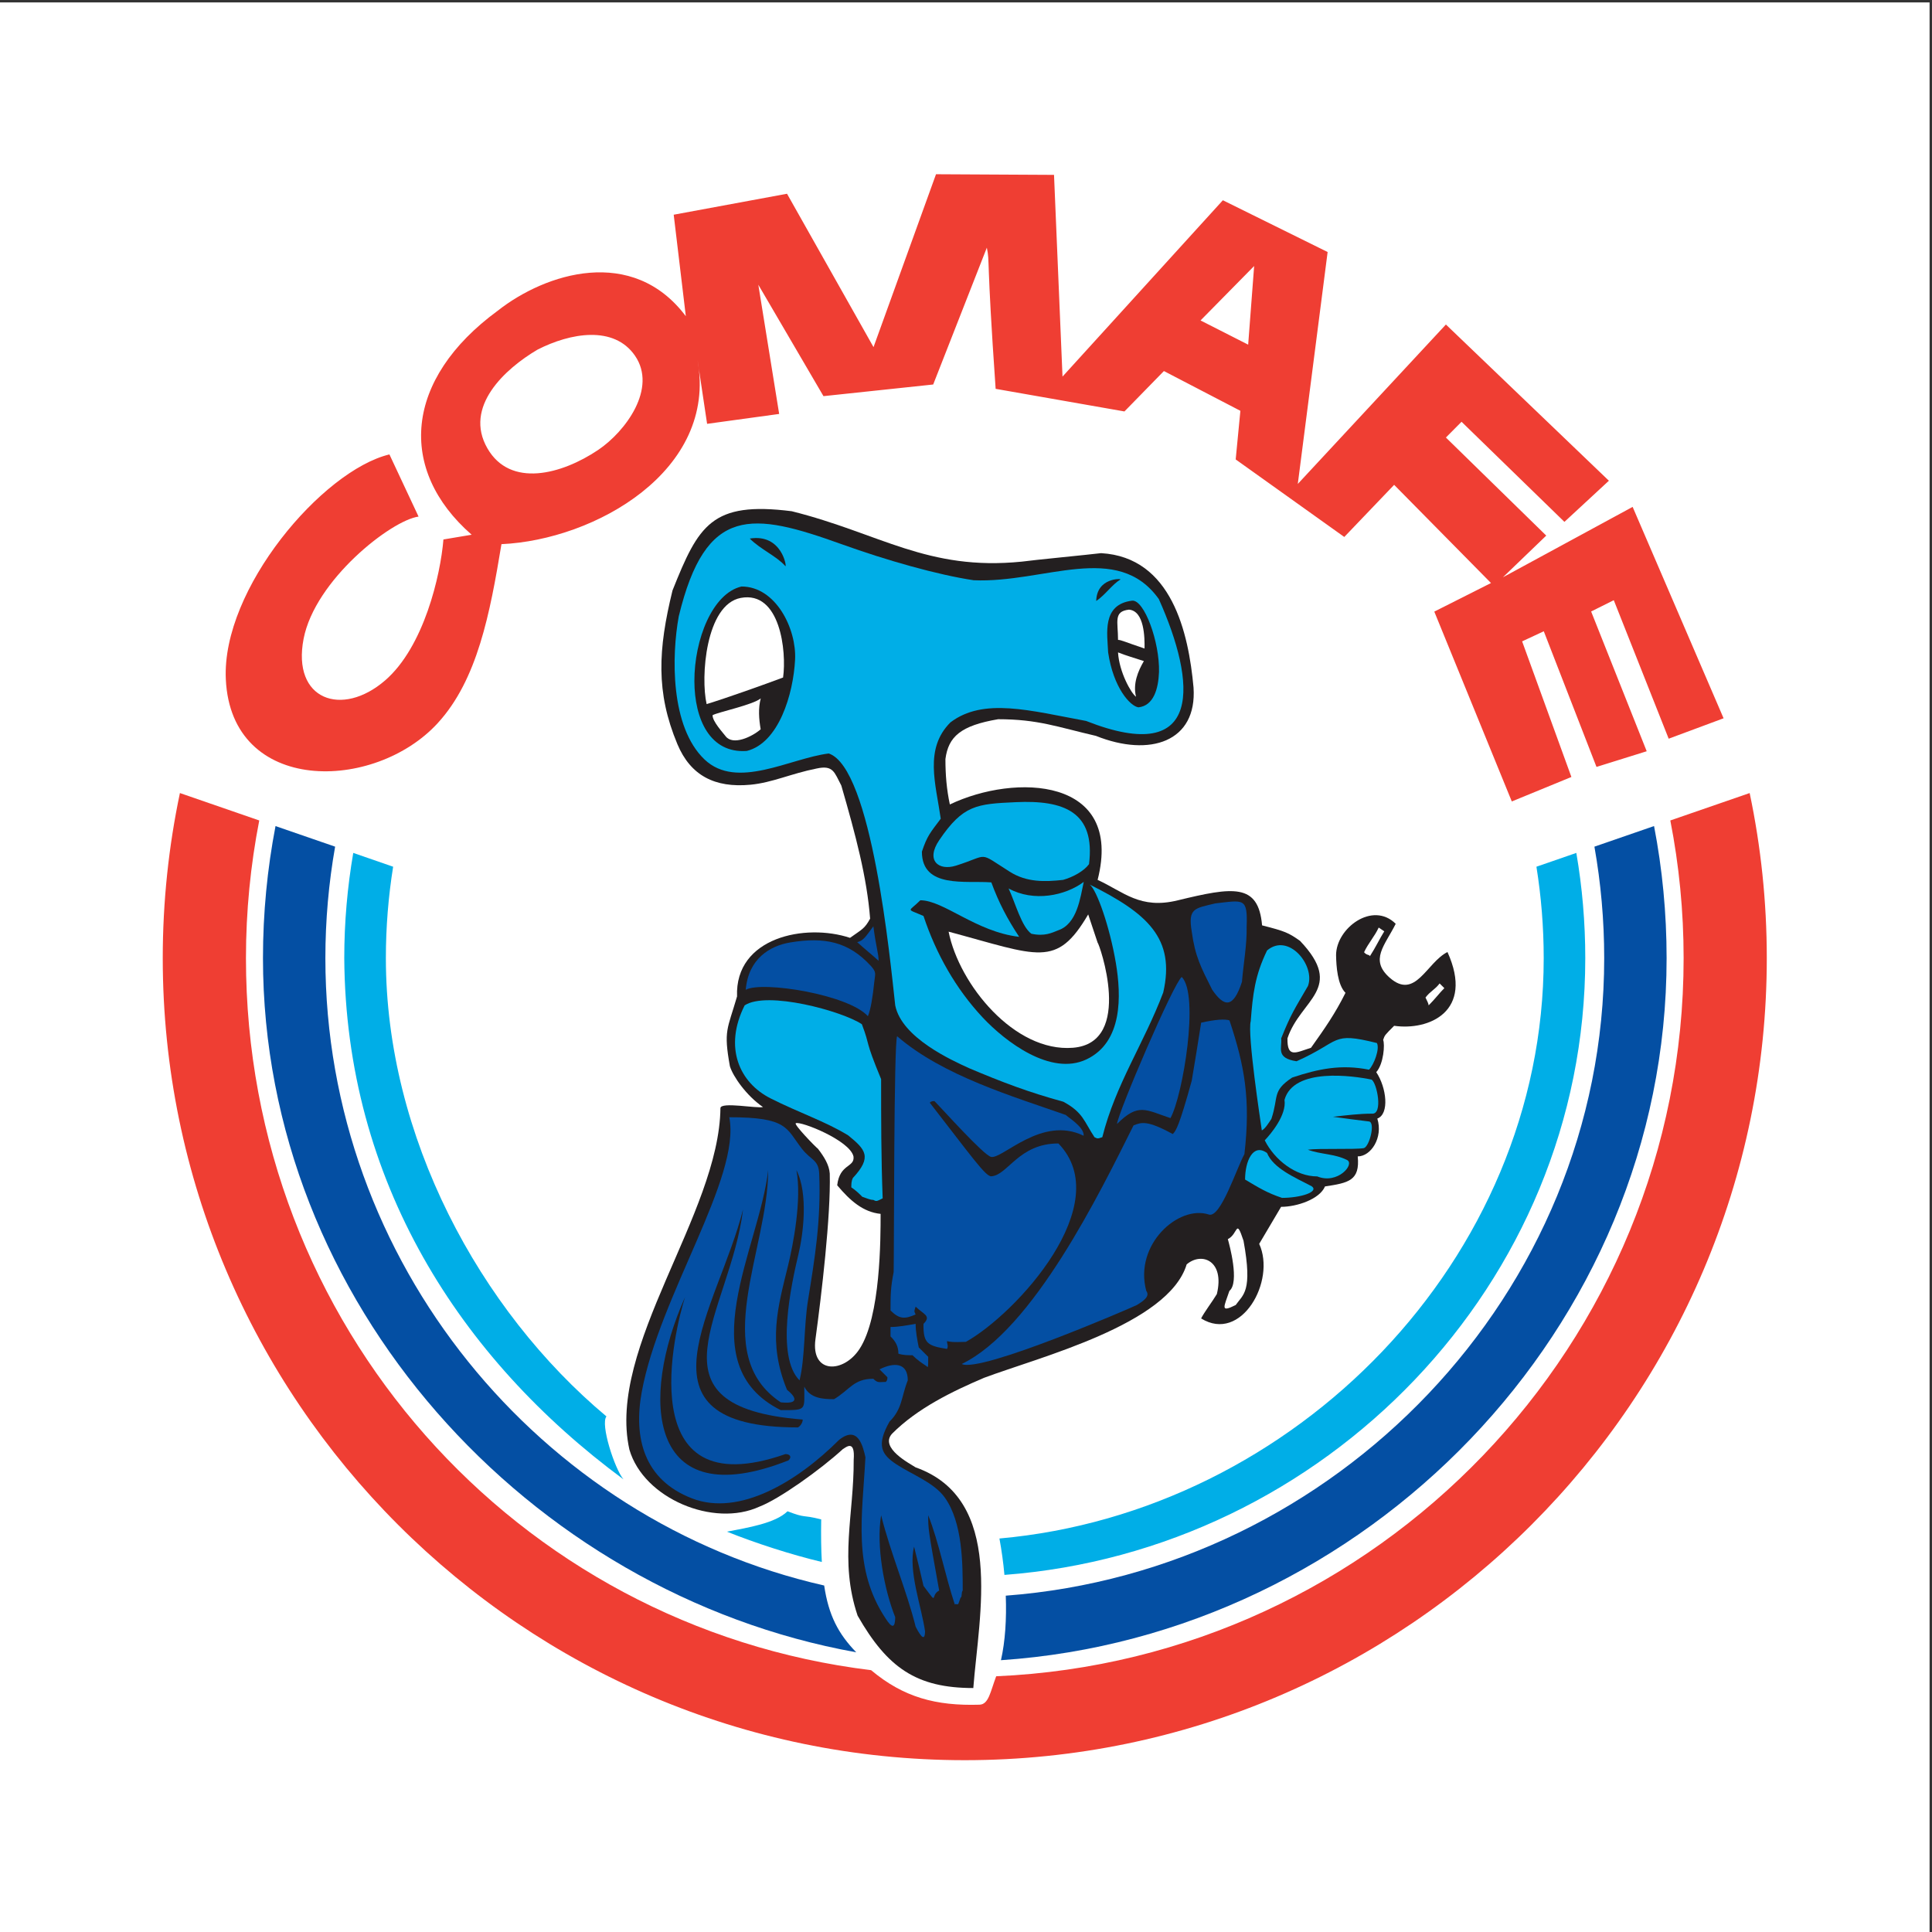<?xml version="1.0" encoding="UTF-8"?>
<svg xmlns="http://www.w3.org/2000/svg" xmlns:xlink="http://www.w3.org/1999/xlink" width="193pt" height="193pt" viewBox="0 0 193 193" version="1.1">
<rect x="0" y="0" width="193" height="193" fill="#333333" stroke="none"/>
<g id="surface1">
<path style=" stroke:none;fill-rule:evenodd;fill:rgb(100%,100%,100%);fill-opacity:1;" d="M 0 0.242 L 192.758 0.242 L 192.758 193 L 0 193 L 0 0.242 "/>
<path style=" stroke:none;fill-rule:evenodd;fill:rgb(13.725%,12.157%,12.549%);fill-opacity:1;" d="M 137.484 107.105 C 138.512 108.645 138.82 111.285 137.59 111.742 C 138.191 113.66 136.938 115.527 135.633 115.52 C 135.875 117.957 134.691 118.168 132.363 118.52 C 131.828 119.797 129.555 120.559 127.977 120.559 L 125.789 124.258 C 127.488 127.945 124.004 134.199 119.988 131.707 C 120.301 131.078 121.09 130.055 121.559 129.273 C 122.371 125.922 120.031 125.031 118.543 126.309 C 116.73 132.309 103.84 135.562 98.297 137.641 C 95.164 138.98 91.66 140.664 89.117 143.219 C 87.816 144.645 90.953 146.238 91.461 146.582 C 100.406 149.75 97.793 161.328 97.23 168.629 C 91.543 168.629 88.645 166.602 85.672 161.398 C 83.816 155.887 85.312 151.297 85.281 145.836 C 85.441 143.719 84.484 144.609 84.211 144.75 C 81.973 146.805 77.828 149.762 75.863 150.508 C 71.289 152.617 64.301 149.699 62.875 144.812 C 60.59 134.555 71.852 121.266 71.969 110.691 C 72.02 110.047 75.59 110.746 76.219 110.59 C 74.559 109.453 73.219 107.523 72.914 106.512 C 72.266 102.91 72.664 102.859 73.629 99.539 C 73.402 93.621 80.469 92.207 84.914 93.688 C 86.121 92.824 86.367 92.789 86.922 91.77 C 86.602 87.652 85.492 83.473 84.043 78.469 C 83.352 77.168 83.254 76.406 81.586 76.77 C 79 77.285 77.156 78.184 74.973 78.391 C 71.395 78.73 68.977 77.465 67.668 74.336 C 65.508 69.164 65.734 64.891 67.18 58.988 C 69.789 52.453 71.09 50.059 79.09 51.07 C 87.91 53.273 92.633 57.055 102.074 56.105 C 103.172 55.949 108.738 55.414 109.992 55.258 C 117.062 55.66 118.734 63.234 119.23 68.68 C 119.602 74.102 114.875 75.672 109.48 73.512 C 105.641 72.625 103.688 71.848 99.711 71.848 C 95.965 72.484 94.738 73.59 94.445 75.828 C 94.445 77.398 94.562 78.84 94.887 80.363 C 101.398 77.25 112.277 77.609 109.648 87.898 C 112.25 89.086 113.883 90.871 117.664 89.938 C 123.152 88.609 125.711 88.191 126.078 92.441 C 128.395 93.031 128.711 93.176 129.863 93.984 C 134.414 98.773 129.91 99.816 128.613 103.727 C 128.578 105.742 129.461 105.145 130.965 104.668 C 132.34 102.738 133.367 101.27 134.41 99.18 C 133.609 98.383 133.488 96.52 133.469 95.422 C 133.469 92.727 137.121 89.984 139.426 92.285 C 138.34 94.461 136.793 95.879 138.828 97.672 C 141.398 99.934 142.512 96.148 144.598 95.105 C 147.297 101.066 142.715 102.973 139.27 102.473 C 138.328 103.414 138.328 103.414 138.172 103.883 C 138.355 104.316 138.227 106.27 137.484 107.105 Z M 83.633 118.406 C 83.887 116.23 85.391 116.652 85.262 115.531 C 84.906 113.918 79.973 111.969 79.496 112.207 C 79.277 112.316 81.434 114.551 81.715 114.762 C 82.328 115.562 82.828 116.363 82.891 117.227 C 82.996 121.477 82.074 129.285 81.461 133.785 C 80.988 137.258 84.254 137.215 85.863 134.758 C 87.98 131.527 87.969 123.684 87.969 121.262 C 86.219 121.082 84.934 119.953 83.633 118.406 "/>
<path style=" stroke:none;fill-rule:evenodd;fill:rgb(1.569%,30.98%,63.921%);fill-opacity:1;" d="M 89.52 146.262 C 88.078 145.301 87.508 144.41 88.855 142.023 C 90.16 140.719 90.027 139.535 90.684 137.891 C 90.684 136.117 89.316 136.066 87.863 136.793 C 88.02 136.953 88.336 137.266 88.648 137.578 C 88.648 137.734 88.648 137.891 88.492 138.047 C 87.832 138.047 87.699 138.195 87.238 137.734 C 85.273 137.734 84.902 138.824 83.32 139.773 C 82.199 139.773 80.93 139.695 80.344 138.52 C 80.344 140.918 80.625 140.867 77.992 140.867 C 68.793 136.27 75.879 124.641 76.738 116.891 C 76.738 124.895 70.77 135.27 77.992 140.086 C 79.844 140.289 79.566 139.598 78.617 138.832 C 76.656 134.066 77.719 130.547 78.719 126.449 C 79.227 124.379 80.113 119.824 79.559 116.891 C 80.773 119.281 80.227 123.352 79.762 125.293 C 79.043 128.309 77.48 135.5 79.871 137.891 C 80.426 135.672 80.301 132.512 80.711 129.941 C 81.391 125.719 82.031 121.922 81.836 117.242 C 81.777 115.832 81.004 115.914 80.102 114.75 C 78.52 112.703 78.707 111.605 72.852 111.609 C 74.047 117.641 65.867 129.418 64.105 139.07 C 63.277 143.613 64.305 147.82 69.129 149.684 C 73.859 151.508 79.648 148.012 83.824 143.836 C 85.73 142.324 86.211 144.52 86.453 145.57 C 86.148 151.469 85.133 156.676 88.492 161.715 C 89.105 162.668 89.418 162.668 89.43 161.555 C 88.32 158.773 87.512 154.426 88.02 151.367 C 88.984 155.223 90.551 158.828 91.469 162.496 C 92.082 163.707 92.398 163.863 92.41 162.969 C 92.055 160.473 90.707 156.918 91.312 154.504 C 91.625 155.758 91.938 157.012 92.254 158.422 C 93.816 160.508 92.871 159.367 93.82 158.891 C 92.723 152.781 92.723 152.781 92.723 151.367 C 93.793 154.055 94.43 157.434 95.387 160.301 C 95.387 160.223 95.461 160.238 95.547 160.254 C 95.629 160.266 95.719 160.277 95.746 160.191 C 95.777 160.102 95.812 160.008 95.848 159.906 C 95.887 159.809 95.926 159.699 95.965 159.582 C 96.121 159.582 96.016 159.047 96.172 158.891 C 96.172 156.238 96.168 152.098 94.383 149.602 C 93.309 148.094 91.078 147.297 89.52 146.262 "/>
<path style=" stroke:none;fill-rule:evenodd;fill:rgb(1.569%,30.98%,63.921%);fill-opacity:1;" d="M 100.473 159.402 C 100.559 161.695 100.422 163.953 99.992 165.848 C 136.418 163.398 166.488 132.738 166.488 95.715 C 166.488 91.207 166.059 86.797 165.234 82.52 L 159.277 84.578 C 159.918 88.199 160.254 91.918 160.254 95.715 C 160.254 129.266 133.414 156.914 100.473 159.402 "/>
<path style=" stroke:none;fill-rule:evenodd;fill:rgb(1.569%,30.98%,63.921%);fill-opacity:1;" d="M 85.535 165.059 C 83.754 163.219 82.777 161.387 82.332 158.387 C 53.902 151.934 32.504 126.051 32.504 95.715 C 32.504 91.922 32.84 88.195 33.477 84.578 L 27.523 82.523 C 26.703 86.789 26.27 91.207 26.27 95.715 C 26.27 130.094 52.797 159.16 85.535 165.059 "/>
<path style=" stroke:none;fill-rule:evenodd;fill:rgb(93.724%,24.313%,20%);fill-opacity:1;" d="M 87.02 166.844 C 90.258 169.559 93.496 170.426 97.844 170.293 C 98.77 170.266 98.93 169.008 99.516 167.453 C 137.629 165.801 168.188 134.215 168.188 95.715 C 168.188 91.016 167.73 86.414 166.859 81.961 L 174.785 79.223 C 175.906 84.547 176.496 90.066 176.496 95.715 C 176.496 139.844 140.508 175.836 96.379 175.836 C 52.25 175.836 16.258 139.844 16.258 95.715 C 16.258 90.066 16.852 84.543 17.973 79.223 L 25.898 81.961 C 25.031 86.41 24.57 91.016 24.57 95.715 C 24.57 132.316 51.555 162.52 87.02 166.844 "/>
<path style=" stroke:none;fill-rule:evenodd;fill:rgb(93.724%,24.313%,20%);fill-opacity:1;" d="M 124.688 34.43 L 119.93 32.012 L 125.285 26.574 Z M 59.758 44.945 C 56.098 47.406 50.98 48.754 48.695 44.797 C 46.285 40.625 50.473 36.824 53.699 34.926 C 56.973 33.254 61.328 32.477 63.434 35.535 C 65.676 38.797 62.488 43.105 59.758 44.945 Z M 38.902 45.395 L 41.812 51.605 C 39.078 51.977 31.465 57.938 30.328 63.816 C 29.148 69.922 34.16 71.691 38.465 67.977 C 42.352 64.625 44.004 57.465 44.297 53.891 C 45.238 53.734 46.176 53.574 47.117 53.418 C 39.668 46.914 40.391 37.871 49.723 31.039 C 54.492 27.281 63.188 24.504 68.512 31.59 L 67.301 21.449 L 78.621 19.355 L 87.262 34.676 L 93.504 17.406 L 105.293 17.469 L 106.141 37.621 L 122.16 20.004 L 132.625 25.176 L 129.645 48.344 L 144.441 32.418 L 160.723 48.023 L 156.281 52.133 L 146.004 42.133 L 144.441 43.707 L 154.465 53.504 L 150.137 57.668 L 163.094 50.637 L 172.18 71.754 L 166.695 73.793 L 161.211 59.957 L 158.949 61.086 L 164.5 75.047 L 159.484 76.613 L 154.219 63.062 L 152.055 64.07 L 156.977 77.617 L 151.023 80.062 L 143.281 61.098 L 148.945 58.242 L 139.27 48.434 L 134.289 53.641 L 123.441 45.895 L 123.91 41.039 L 116.27 37.066 L 112.328 41.102 L 99.461 38.844 C 98.52 25.367 98.898 26.309 98.582 24.742 L 93.223 38.41 L 82.262 39.574 L 75.754 28.445 L 77.836 41.352 L 70.637 42.34 L 69.684 35.984 C 71.691 47.02 59.43 53.938 50.094 54.359 C 48.949 61.281 47.695 67.906 43.734 72.23 C 37.414 79.137 23.102 79.406 22.559 67.863 C 22.129 58.824 32.227 46.996 38.902 45.395 "/>
<path style=" stroke:none;fill-rule:evenodd;fill:rgb(0%,68.234%,90.587%);fill-opacity:1;" d="M 60.582 141.496 C 47.867 130.859 38.547 113.488 38.547 95.715 C 38.547 92.609 38.797 89.555 39.273 86.582 L 35.289 85.203 C 34.703 88.617 34.391 92.137 34.391 95.715 C 34.535 117.961 45.906 135.688 62.281 147.781 C 61.402 146.73 59.953 142.262 60.582 141.496 Z M 99.84 153.691 C 100.055 154.855 100.227 156.082 100.34 157.328 C 132.301 154.91 158.363 128.27 158.363 95.715 C 158.363 92.133 158.059 88.621 157.469 85.203 L 153.484 86.582 C 153.961 89.559 154.211 92.609 154.211 95.715 C 154.211 125.832 129.32 151.066 99.84 153.691 Z M 82.098 156.035 C 82.027 154.801 82.008 153.398 82.035 151.781 C 79.961 151.262 80.617 151.711 78.668 150.973 C 77.453 152.168 74.723 152.602 72.621 153.008 C 75.461 154.152 79.07 155.316 82.098 156.035 "/>
<path style=" stroke:none;fill-rule:evenodd;fill:rgb(0%,68.234%,90.587%);fill-opacity:1;" d="M 137.547 104.195 C 132.895 103.035 134.031 104.012 129.52 106.016 C 127.391 105.695 128.102 104.664 127.984 103.734 C 128.969 101.27 129.332 100.793 130.664 98.492 C 131.414 96.453 128.723 93.125 126.574 94.949 C 125.359 97.465 125.152 99.305 124.945 102.004 C 124.59 103.316 125.922 112.004 126.051 112.926 C 126.367 112.77 126.715 112.223 127.008 111.77 C 127.758 109.527 127.039 109.008 129.082 107.645 C 131.734 106.762 133.984 106.305 136.762 106.859 C 137.246 106.375 137.859 104.77 137.547 104.195 "/>
<path style=" stroke:none;fill-rule:evenodd;fill:rgb(13.699%,12.199%,12.5%);fill-opacity:1;" d="M 68.43 129.586 C 67.441 132.676 62.922 150.699 78.461 145.258 C 78.898 145.258 79.137 145.523 78.773 145.883 C 64.637 151.477 63.914 139.699 68.43 129.586 "/>
<path style=" stroke:none;fill-rule:evenodd;fill:rgb(13.699%,12.199%,12.5%);fill-opacity:1;" d="M 74.23 120.809 C 72.988 131.113 63.973 140.523 80.184 141.809 C 80.211 141.965 80.055 142.402 79.715 142.594 C 62.57 142.594 71.762 130.691 74.23 120.809 "/>
<path style=" stroke:none;fill-rule:evenodd;fill:rgb(1.569%,30.98%,63.921%);fill-opacity:1;" d="M 92.566 136.48 C 92.094 136.168 91.625 135.855 91.156 135.383 C 90.684 135.383 90.215 135.383 89.746 135.227 C 89.746 134.473 89.457 133.996 88.961 133.504 C 88.961 133.191 88.961 132.875 88.961 132.562 C 89.746 132.562 90.527 132.406 91.469 132.25 C 91.469 133.031 91.625 133.816 91.781 134.602 C 92.094 134.914 92.41 135.227 92.723 135.539 C 92.723 136.637 92.723 136.637 92.566 136.48 "/>
<path style=" stroke:none;fill-rule:evenodd;fill:rgb(1.569%,30.98%,63.921%);fill-opacity:1;" d="M 96.074 136.258 C 103.238 132.793 109.895 119.109 113.238 112.422 C 114.023 112.109 114.605 111.891 117.156 113.289 C 117.469 112.977 117.797 112.504 119.051 107.957 C 119.363 106.078 119.68 104.195 119.992 102.16 C 121.402 101.848 122.348 101.777 122.82 101.934 C 124.324 106.453 124.949 109.797 124.312 115.293 C 123.508 116.762 121.93 121.719 120.758 121.328 C 117.746 120.336 113.262 124.316 114.508 128.957 C 114.895 129.469 114.301 129.922 113.566 130.367 C 113.094 130.605 97.93 137.184 96.074 136.258 "/>
<path style=" stroke:none;fill-rule:evenodd;fill:rgb(1.569%,30.98%,63.921%);fill-opacity:1;" d="M 92.254 132.25 C 93.078 131.422 92.246 131.305 91.469 130.527 C 91.312 130.996 91.312 130.996 91.469 131.309 C 90.363 131.801 89.828 131.773 88.961 130.91 C 88.961 129.391 88.965 128.625 89.273 127.078 C 89.32 125.188 89.285 104.039 89.621 103.516 C 94.176 107.469 101.238 109.539 106.508 111.395 C 106.352 111.395 108.379 112.57 108.246 113.457 C 104.078 111.402 100.145 115.809 99.008 115.57 C 98.277 115.422 94.113 110.762 93.348 109.996 C 93.191 109.996 93.035 109.996 92.879 110.152 C 97.008 115.461 98.457 117.547 99.031 117.508 C 100.68 117.395 101.762 114.227 105.73 114.227 C 111.582 120.266 101.508 131.246 96.488 134.047 C 96.02 134.047 95.23 134.129 94.602 133.973 C 94.602 134.285 94.762 134.441 94.605 134.754 C 92.68 134.438 92.219 134.227 92.254 132.25 "/>
<path style=" stroke:none;fill-rule:evenodd;fill:rgb(100%,100%,100%);fill-opacity:1;" d="M 122.812 128.957 C 123.848 128.113 122.809 124.309 122.656 123.785 C 123.711 123.262 123.441 121.602 124.223 123.945 C 125.16 129.066 124.172 129.316 123.441 130.367 C 121.84 131.168 122.281 130.551 122.812 128.957 "/>
<path style=" stroke:none;fill-rule:evenodd;fill:rgb(0%,68.234%,90.587%);fill-opacity:1;" d="M 87.238 119.867 C 86.926 119.867 86.609 119.711 86.141 119.555 C 85.828 119.242 85.516 118.93 85.043 118.613 C 85.043 118.301 85.043 117.988 85.199 117.676 C 87.156 115.574 86.461 114.832 84.734 113.422 C 82.453 112.023 79.781 111.141 76.984 109.727 C 73.871 108.16 72.273 104.641 74.387 100.434 C 76.605 98.957 84.109 100.992 86.098 102.316 C 86.98 104.633 86.316 103.691 88.02 107.801 C 88.02 111.719 88.02 115.637 88.176 119.711 C 87.551 120.027 87.551 120.027 87.238 119.867 "/>
<path style=" stroke:none;fill-rule:evenodd;fill:rgb(0%,68.234%,90.587%);fill-opacity:1;" d="M 128.07 119.664 C 126.602 119.176 125.727 118.641 124.379 117.832 C 124.379 115.984 125.18 114.164 126.574 115.184 C 127.215 116.711 129.273 117.586 131.027 118.5 C 131.812 119.055 129.941 119.664 128.07 119.664 "/>
<path style=" stroke:none;fill-rule:evenodd;fill:rgb(0%,68.234%,90.587%);fill-opacity:1;" d="M 131.59 117.52 C 129.406 117.52 127.316 115.852 126.344 113.914 C 126.938 113.293 128.547 111.391 128.316 109.875 C 129.223 106.602 135.207 107.473 137.012 107.848 C 137.555 108.168 138.184 111.348 137.055 111.25 C 135.801 111.25 134.566 111.406 133.156 111.562 C 134.254 111.719 135.508 111.875 136.762 112.031 C 137.414 112.133 136.805 114.547 136.238 114.695 C 135.297 114.852 131.746 114.695 130.648 114.852 C 131.902 115.324 133.301 115.246 134.555 115.875 C 135.391 116.273 133.633 118.355 131.59 117.52 "/>
<path style=" stroke:none;fill-rule:evenodd;fill:rgb(1.569%,30.98%,63.921%);fill-opacity:1;" d="M 116.926 111.695 C 114.445 110.871 113.719 110.148 111.586 112.281 C 111.695 111.133 117.219 98.23 118.051 97.598 C 119.836 99.383 118.164 109.453 116.926 111.695 "/>
<path style=" stroke:none;fill-rule:evenodd;fill:rgb(100%,100%,100%);fill-opacity:1;" d="M 94.762 93.07 C 103.758 95.48 105.527 96.754 108.707 91.348 C 109.02 92.285 109.336 93.227 109.648 94.168 C 109.777 94.168 113.34 104.18 107.176 104.668 C 101.348 105.133 95.816 98.348 94.762 93.07 "/>
<path style=" stroke:none;fill-rule:evenodd;fill:rgb(1.569%,30.98%,63.921%);fill-opacity:1;" d="M 86.699 101.516 C 84.777 99.359 76.156 97.969 74.496 98.875 C 74.762 95.773 76.91 94.48 78.953 94.145 C 82.348 93.582 84.758 94.062 86.977 96.473 C 87.609 97.164 87.414 97.262 87.324 98.207 C 87.199 99.477 86.969 100.922 86.699 101.516 "/>
<path style=" stroke:none;fill-rule:evenodd;fill:rgb(100%,100%,100%);fill-opacity:1;" d="M 142.715 100.434 C 142.715 100.277 142.559 99.965 142.402 99.652 C 142.871 99.023 143.344 98.867 143.812 98.242 C 143.969 98.398 144.129 98.555 144.285 98.711 C 143.812 99.18 143.344 99.809 142.715 100.434 "/>
<path style=" stroke:none;fill-rule:evenodd;fill:rgb(100%,100%,100%);fill-opacity:1;" d="M 136.848 95.523 C 136.809 95.336 136.535 95.461 136.266 95.125 C 136.668 94.246 137.324 93.539 137.727 92.66 C 137.957 92.809 138.055 92.891 138.285 93.035 C 137.844 93.727 137.441 94.605 136.848 95.523 "/>
<path style=" stroke:none;fill-rule:evenodd;fill:rgb(1.569%,30.98%,63.921%);fill-opacity:1;" d="M 121.09 98.867 C 119.965 96.621 119.391 95.551 119.051 93.07 C 118.66 90.711 119.332 90.75 121.402 90.246 C 124.246 89.93 124.645 89.633 124.535 92.598 C 124.574 94.348 124.223 96.203 124.066 98.086 C 123.188 100.77 122.285 100.609 121.09 98.867 "/>
<path style=" stroke:none;fill-rule:evenodd;fill:rgb(0%,68.234%,90.587%);fill-opacity:1;" d="M 100.754 88.754 C 103.258 90.133 106.43 89.477 108.262 88.098 C 107.914 89.699 107.598 92.293 105.711 92.934 C 105.09 93.18 104.352 93.566 103.027 93.277 C 102.043 92.555 101.43 90.199 100.754 88.754 "/>
<path style=" stroke:none;fill-rule:evenodd;fill:rgb(0%,68.234%,90.587%);fill-opacity:1;" d="M 95.492 86.477 C 93.75 87.02 92.449 85.953 93.828 83.926 C 96.211 80.41 97.559 80.312 101.477 80.133 C 106.262 79.91 109.445 81.09 108.789 86.328 C 108.289 87.012 107.195 87.621 106.199 87.898 C 104.379 88.098 102.566 88.156 100.871 87.082 C 97.598 85.012 98.91 85.402 95.492 86.477 "/>
<path style=" stroke:none;fill-rule:evenodd;fill:rgb(0%,68.234%,90.587%);fill-opacity:1;" d="M 109.336 113.602 C 108.289 112.031 108.215 111.133 106.223 110.059 C 102.742 109.105 100.125 108.113 96.797 106.703 C 95.109 105.93 90.074 103.676 89.43 100.434 C 88.922 95.836 87.086 76.695 82.789 75.27 C 78.895 75.754 73.602 78.938 70.379 75.867 C 66.957 72.609 67.082 65.539 67.805 61.57 C 70.504 50.41 75.141 51.156 84.098 54.371 C 88.559 55.977 93.652 57.422 97.27 57.965 C 104.324 58.27 111.609 54.031 115.762 59.844 C 119.488 68.145 120.309 76.676 108.496 72.02 C 102.895 70.988 98.246 69.656 94.945 72.164 C 92.309 74.805 93.477 78.277 93.977 81.785 C 92.926 83.188 92.629 83.48 92.094 85.078 C 92.094 88.805 96.52 87.941 99.031 88.148 C 99.762 90.148 100.633 91.809 101.812 93.586 C 97.504 93.09 94.27 89.934 91.938 89.934 C 90.719 91.156 90.48 90.715 92.254 91.504 C 93.508 95.273 95.473 98.766 98.164 101.641 C 100.445 104.074 104.965 107.512 108.527 105.832 C 112.168 104.109 112.02 99.469 111.469 96.191 C 110.859 92.59 109.574 88.918 108.863 88.367 C 114.582 91.227 117.449 93.711 116.203 99.145 C 114.27 104.25 111.434 108.332 110.117 113.602 C 109.648 113.758 109.648 113.758 109.336 113.602 "/>
<path style=" stroke:none;fill-rule:evenodd;fill:rgb(13.699%,12.199%,12.5%);fill-opacity:1;" d="M 74.074 58.59 C 77.516 58.59 79.578 62.836 79.426 65.887 C 79.25 69.359 77.793 74.215 74.605 75.016 C 70.934 75.285 69.383 71.859 69.367 68.059 C 69.352 63.883 71.18 59.262 74.074 58.59 "/>
<path style=" stroke:none;fill-rule:evenodd;fill:rgb(100%,100%,100%);fill-opacity:1;" d="M 75.996 69.766 C 75.734 70.746 75.809 71.812 75.988 72.855 C 75.105 73.621 73.207 74.5 72.484 73.543 C 72.23 73.203 71.16 72.059 71.184 71.445 C 71.707 71.145 75.219 70.414 75.996 69.766 "/>
<path style=" stroke:none;fill-rule:evenodd;fill:rgb(13.699%,12.199%,12.5%);fill-opacity:1;" d="M 113.723 70.66 C 112.902 70.543 111.219 68.703 110.699 65.168 C 110.621 63.324 110.047 60.379 113.098 60.004 C 114.305 59.895 115.855 64.117 115.781 67.133 C 115.715 68.828 115.238 70.504 113.723 70.66 "/>
<path style=" stroke:none;fill-rule:evenodd;fill:rgb(100%,100%,100%);fill-opacity:1;" d="M 70.59 70.336 C 69.973 67.672 70.492 60.391 74 59.73 C 77.949 58.992 78.594 65.094 78.227 67.68 C 76.398 68.371 72.461 69.77 70.59 70.336 "/>
<path style=" stroke:none;fill-rule:evenodd;fill:rgb(100%,100%,100%);fill-opacity:1;" d="M 111.688 65.172 C 112.469 65.488 113.328 65.727 114.27 66.039 C 113.676 67.051 113.16 68.301 113.484 69.602 C 112.992 69.258 111.801 67.125 111.688 65.172 "/>
<path style=" stroke:none;fill-rule:evenodd;fill:rgb(100%,100%,100%);fill-opacity:1;" d="M 114.336 64.785 C 112.453 64.156 112 63.922 111.688 63.922 C 111.688 62.094 111.207 61.078 112.781 60.902 C 114.328 61.027 114.355 63.734 114.336 64.785 "/>
<path style=" stroke:none;fill-rule:evenodd;fill:rgb(13.699%,12.199%,12.5%);fill-opacity:1;" d="M 111.93 57.887 C 111.094 58.391 110.438 59.406 109.508 60.039 C 109.566 57.684 112.062 57.797 111.93 57.887 "/>
<path style=" stroke:none;fill-rule:evenodd;fill:rgb(1.569%,30.98%,63.921%);fill-opacity:1;" d="M 87.246 92.535 C 86.473 93.578 86.234 93.988 85.629 94.117 C 86.277 94.711 87.121 95.387 87.77 95.98 C 87.762 95.199 87.535 94.742 87.246 92.535 "/>
<path style=" stroke:none;fill-rule:evenodd;fill:rgb(13.699%,12.199%,12.5%);fill-opacity:1;" d="M 78.461 56.555 C 77.559 55.539 76.004 54.906 74.898 53.801 C 78.133 53.277 78.617 56.711 78.461 56.555 "/>
</g>
</svg>
